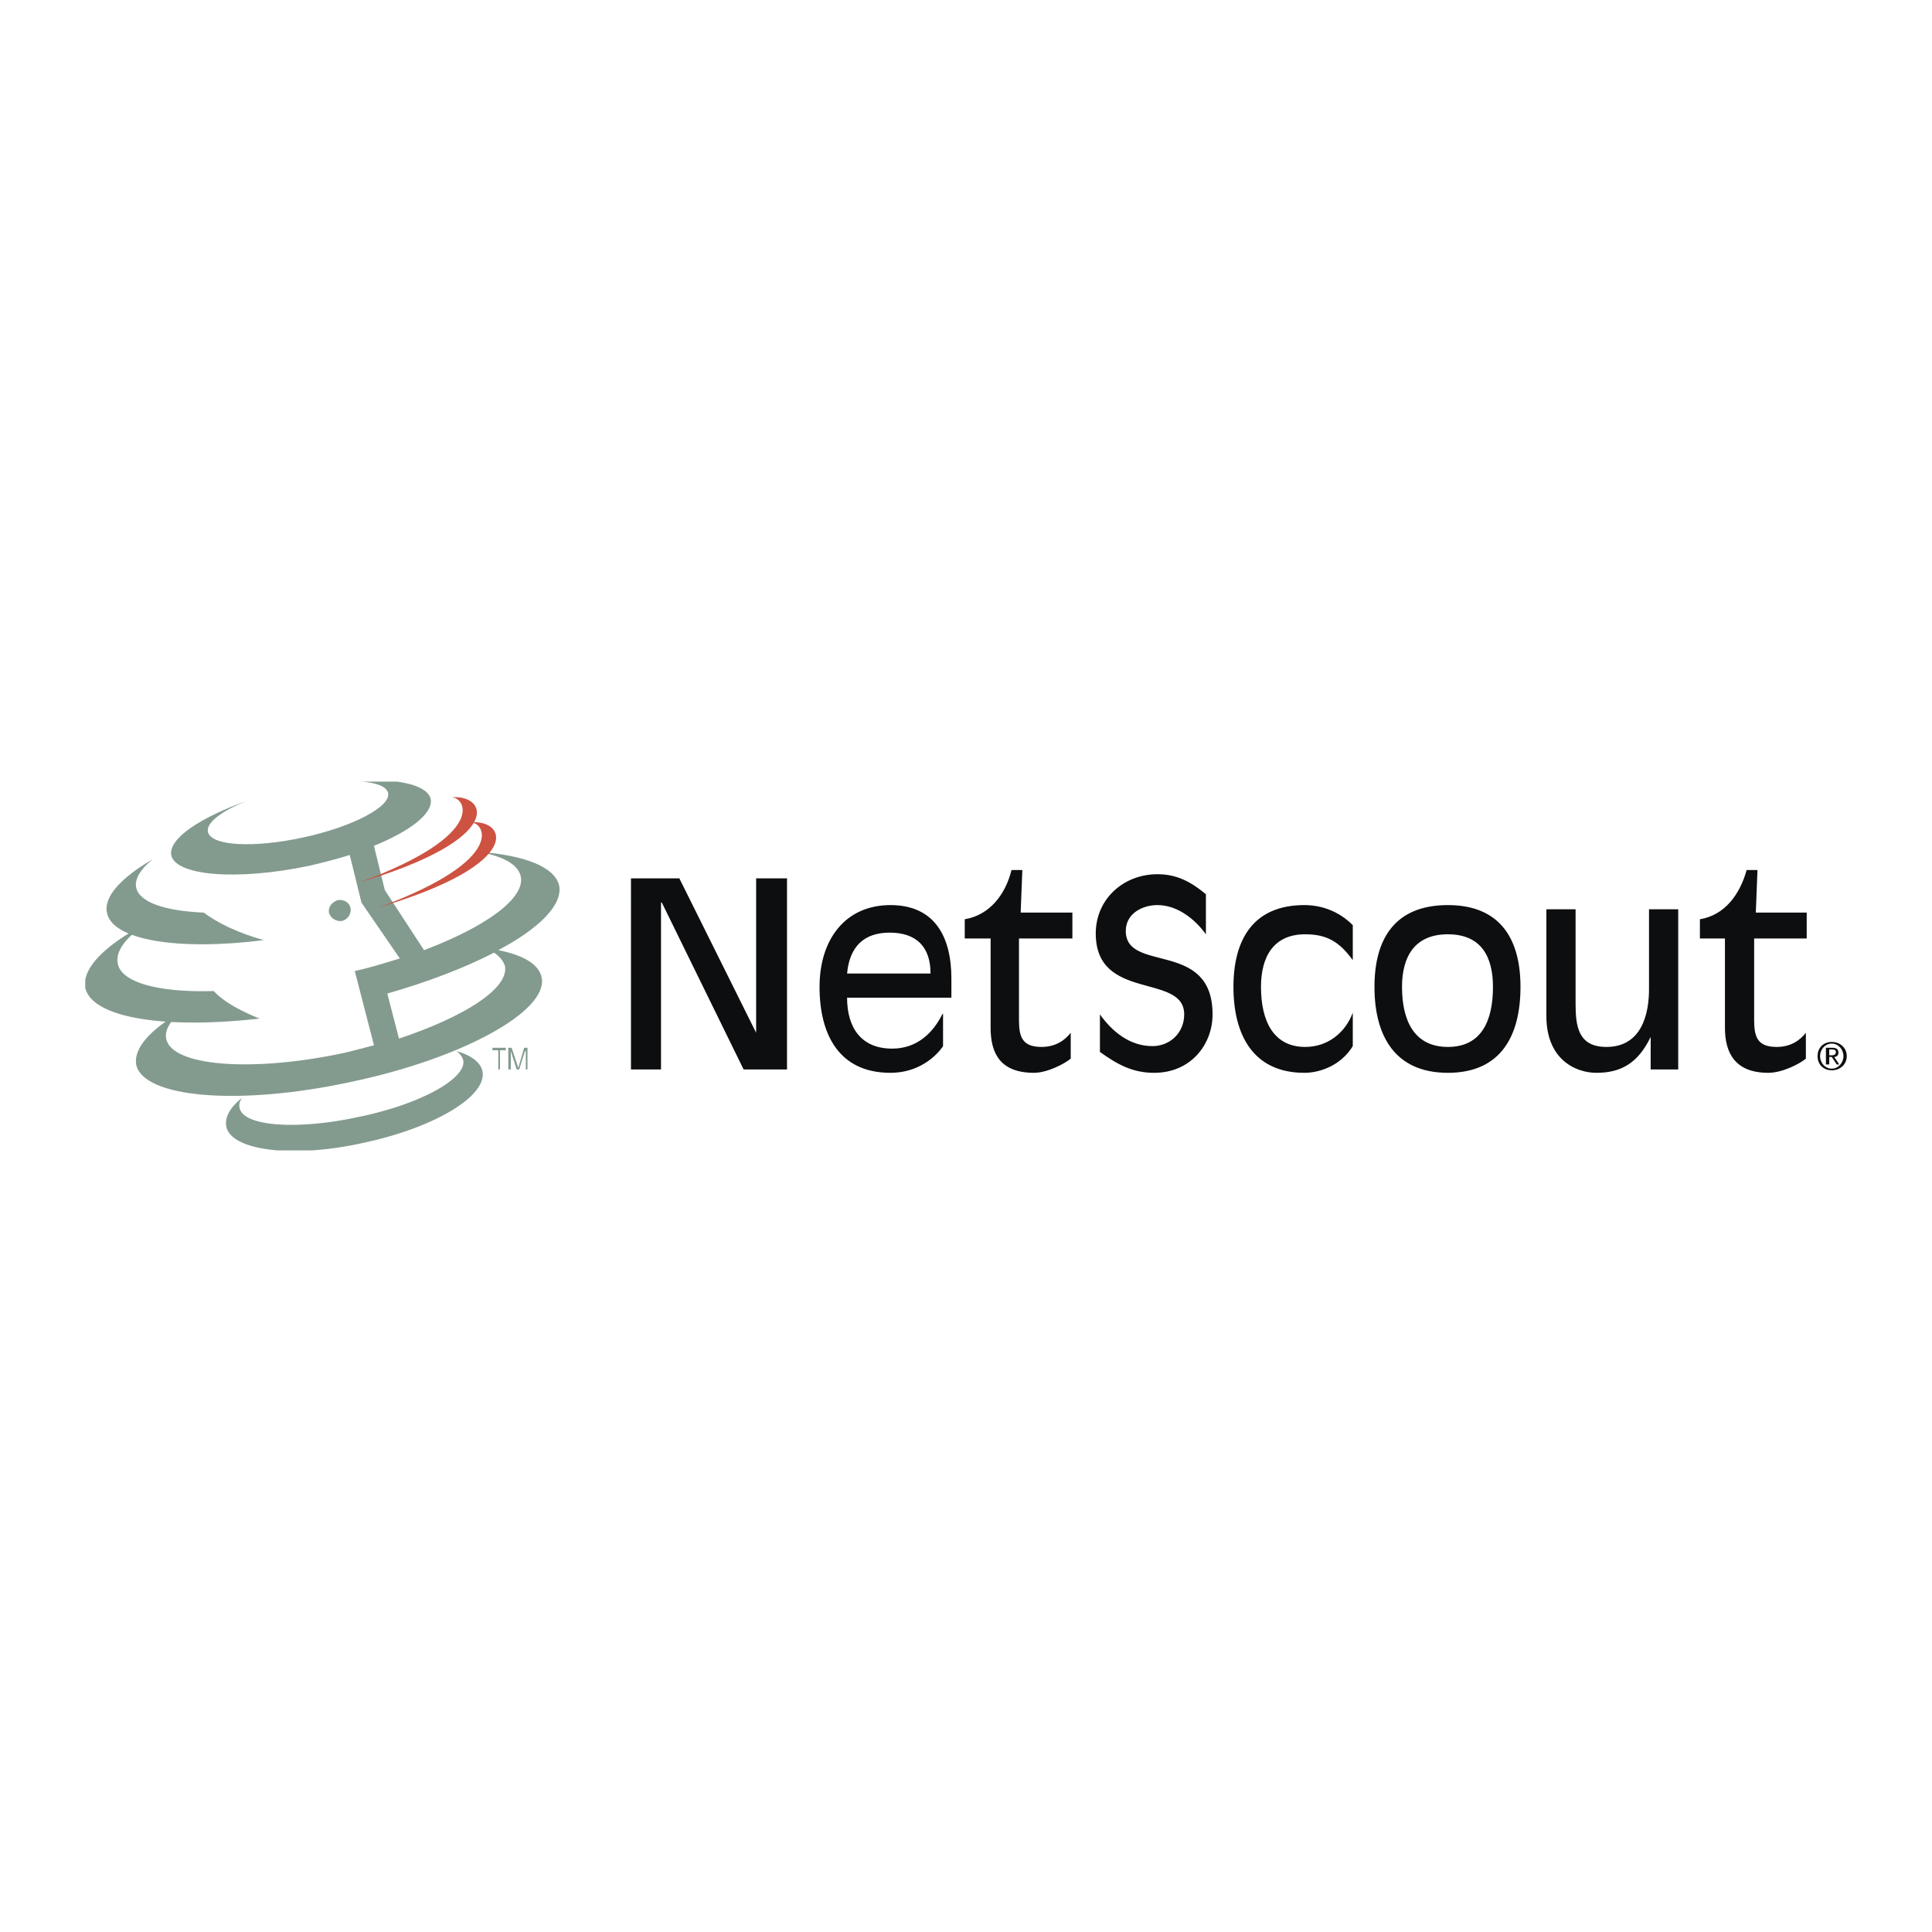 <svg xmlns="http://www.w3.org/2000/svg" width="2500" height="2500" viewBox="0 0 192.756 192.756"><g fill-rule="evenodd" clip-rule="evenodd"><path fill="#fff" d="M0 0h192.756v192.756H0V0z"/><path d="M182.504 104.703h.332c.168 0 .334.084.334.25 0 .25-.166.334-.416.334h-.25v-.584zm0 .75h.25l.5.75h.248l-.498-.75c.25 0 .416-.166.416-.416 0-.334-.166-.5-.584-.5h-.664v1.666h.332v-.75zm1.748-.084c0-.832-.666-1.414-1.498-1.414s-1.416.582-1.416 1.414c0 .834.584 1.416 1.416 1.416s1.498-.582 1.498-1.416zm-.332 0c0 .666-.5 1.25-1.166 1.25s-1.166-.584-1.166-1.25.5-1.248 1.166-1.248 1.166.582 1.166 1.248zM62.952 87.637h4.828l7.66 15.402V87.637h3.08v19.064h-4.329l-8.159-16.65h-.083v16.65h-2.997V87.637zM84.514 97.127c.25-2.747 1.749-4.079 4.246-4.079 2.664 0 4.08 1.415 4.08 4.079h-8.326zm10.407.5c0-4.163-1.665-7.326-6.078-7.326-4.496 0-7.076 3.414-7.076 8.158 0 4.83 1.998 8.576 7.076 8.576 2.831 0 4.579-1.666 5.245-2.664v-3.248l-.083.084c-.916 1.832-2.498 3.414-4.995 3.414-3.081 0-4.496-2.082-4.496-5.08h10.407v-1.914zM106.992 93.631h-5.328v8.158c0 1.666.334 2.664 2.248 2.664 1.416 0 2.332-.666 2.914-1.414v2.58c-.582.5-2.33 1.416-3.662 1.416-3.414 0-4.33-1.998-4.33-4.496v-8.908h-2.581v-1.915c2.497-.416 4.079-2.498 4.663-4.912h1.082l-.166 4.246h5.16v2.581zM109.74 101.207c1.248 1.748 2.998 3.164 5.244 3.164 1.75 0 3.164-1.332 3.164-3.164 0-4.162-8.824-1.248-8.824-8.076 0-3.413 2.746-5.911 6.16-5.911 1.916 0 3.33.75 4.83 1.998v3.996c-1.084-1.499-2.832-2.914-4.83-2.914-1.498 0-3.164.833-3.164 2.581 0 4.246 8.658.833 8.658 8.326 0 2.996-2.164 5.828-5.826 5.828-2.166 0-3.664-.832-5.412-2.082v-3.746zM134.967 95.795c-1.332-1.832-2.582-2.581-4.746-2.581-3.164 0-4.412 2.248-4.412 5.245 0 3.414 1.248 5.994 4.412 5.994 2.248 0 3.996-1.414 4.746-3.412v3.33c-1.166 1.914-3.248 2.664-4.83 2.664-5.078 0-7.076-3.746-7.076-8.576 0-4.745 1.998-8.158 7.076-8.158 1.666 0 3.414.583 4.83 1.998v3.496zM148.953 98.459c0 3.414-1.166 5.994-4.496 5.994s-4.578-2.58-4.578-5.994c0-2.997 1.248-5.245 4.578-5.245s4.496 2.248 4.496 5.245zm2.746 0c0-4.745-1.998-8.158-7.242-8.158-5.328 0-7.326 3.414-7.326 8.158 0 4.83 1.998 8.576 7.326 8.576s7.242-3.746 7.242-8.576zM164.688 103.455c-1.248 2.58-2.914 3.58-5.412 3.58-2.08 0-4.994-1.332-4.994-5.662V90.717h2.914v9.408c0 2.248.25 4.328 3.08 4.328 3.58 0 4.246-3.412 4.246-5.744v-7.992h2.914v15.984h-2.748v-3.246zM180.256 93.631h-5.244v8.158c0 1.666.332 2.664 2.246 2.664 1.416 0 2.332-.666 2.914-1.414v2.58c-.582.5-2.33 1.416-3.746 1.416-3.33 0-4.328-1.998-4.328-4.496v-8.908H169.6v-1.915c2.498-.416 3.996-2.498 4.662-4.912h1.082l-.166 4.246h5.078v2.581z" fill="#0c0e0f"/><path fill="#839b8e" d="M49.714 104.787h-.583v-.25h1.333v.25h-.583v1.914h-.167v-1.914zM50.713 104.537h.333l.666 1.998.583-1.998h.333v2.164h-.167v-1.83h-.083l-.582 1.83h-.25l-.583-1.83v1.83h-.25v-2.164zM45.552 104.871c.333.248.583.582.666.914.333 1.832-4.329 4.414-10.49 5.662-6.161 1.332-11.489.916-11.822-.916-.083-.332 0-.666.25-.998-1.166.916-1.749 1.914-1.582 2.83.23 1.336 2.222 2.188 5.153 2.414h3.405a33.813 33.813 0 0 0 5.096-.75c7.076-1.498 12.405-4.662 11.905-7.158-.167-.834-1.083-1.582-2.581-1.998zM21.325 98.875c-5.412.168-9.241-.832-9.575-2.746-.25-1.249.833-2.665 2.997-4.08-3.653 1.899-5.959 3.928-6.244 5.746v.748c.667 2.998 7.826 4.162 17.4 3.08-2.08-.832-3.662-1.748-4.578-2.748z"/><path d="M20.326 91.05c-3.829-.167-6.41-1-6.743-2.498-.167-.832.416-1.832 1.665-2.831-3.164 1.832-4.912 3.747-4.579 5.329.5 2.747 7.077 3.83 15.652 2.747-2.665-.749-4.663-1.748-5.995-2.747z" fill="#839b8e"/><path d="M47.633 84.973c2.498.416 4.079 1.249 4.329 2.498.416 2.165-3.497 4.995-9.657 7.326l-3.913-5.994-1.082-4.413c3.664-1.499 5.911-3.247 5.662-4.662-.186-.882-1.434-1.479-3.354-1.749H36.07c1.532.116 2.536.514 2.655 1.166.25 1.332-3.497 3.33-8.492 4.412-4.996 1.083-9.241.833-9.491-.583-.167-.916 1.416-2.082 3.913-3.081-4.662 1.665-7.826 3.747-7.576 5.412.417 2.081 6.577 2.581 13.737 1.083 1.415-.333 2.748-.667 4.08-1.083l1.166 4.745 3.83 5.578c-1.416.416-2.914.916-4.496 1.25l1.915 7.408c-.916.25-1.915.5-2.914.75-9.325 1.998-17.317 1.332-17.816-1.416-.167-.748.333-1.664 1.332-2.58-2.997 1.748-4.579 3.58-4.329 5.162.666 3.33 10.24 4.162 21.396 1.748 11.156-2.332 19.731-7.078 19.065-10.408-.25-1.332-1.832-2.247-4.329-2.747 4.08-2.165 6.411-4.496 6.078-6.411-.419-1.913-3.499-3.078-8.161-3.411zm2.747 11.406c.416 2.248-4.079 5.078-10.573 7.242l-1.166-4.496c4.08-1.164 7.743-2.58 10.657-4.079.583.416.916.832 1.082 1.333z" fill="#839b8e"/><path d="M34.979 90.634c.083.5-.25 1.082-.833 1.249-.583.083-1.166-.25-1.332-.833-.083-.583.333-1.083.916-1.249.582-.083 1.166.25 1.249.833z" fill="#839b8e"/><path d="M35.811 88.053c13.154-4.829 10.573-8.659 9.158-8.492 3.58-.416 5.744 4.08-9.158 8.492z" fill="#cd5241"/><path d="M37.726 90.551c13.154-4.829 10.573-8.659 9.158-8.492 3.58-.416 5.744 4.079-9.158 8.492z" fill="#cd5241"/></g></svg>
